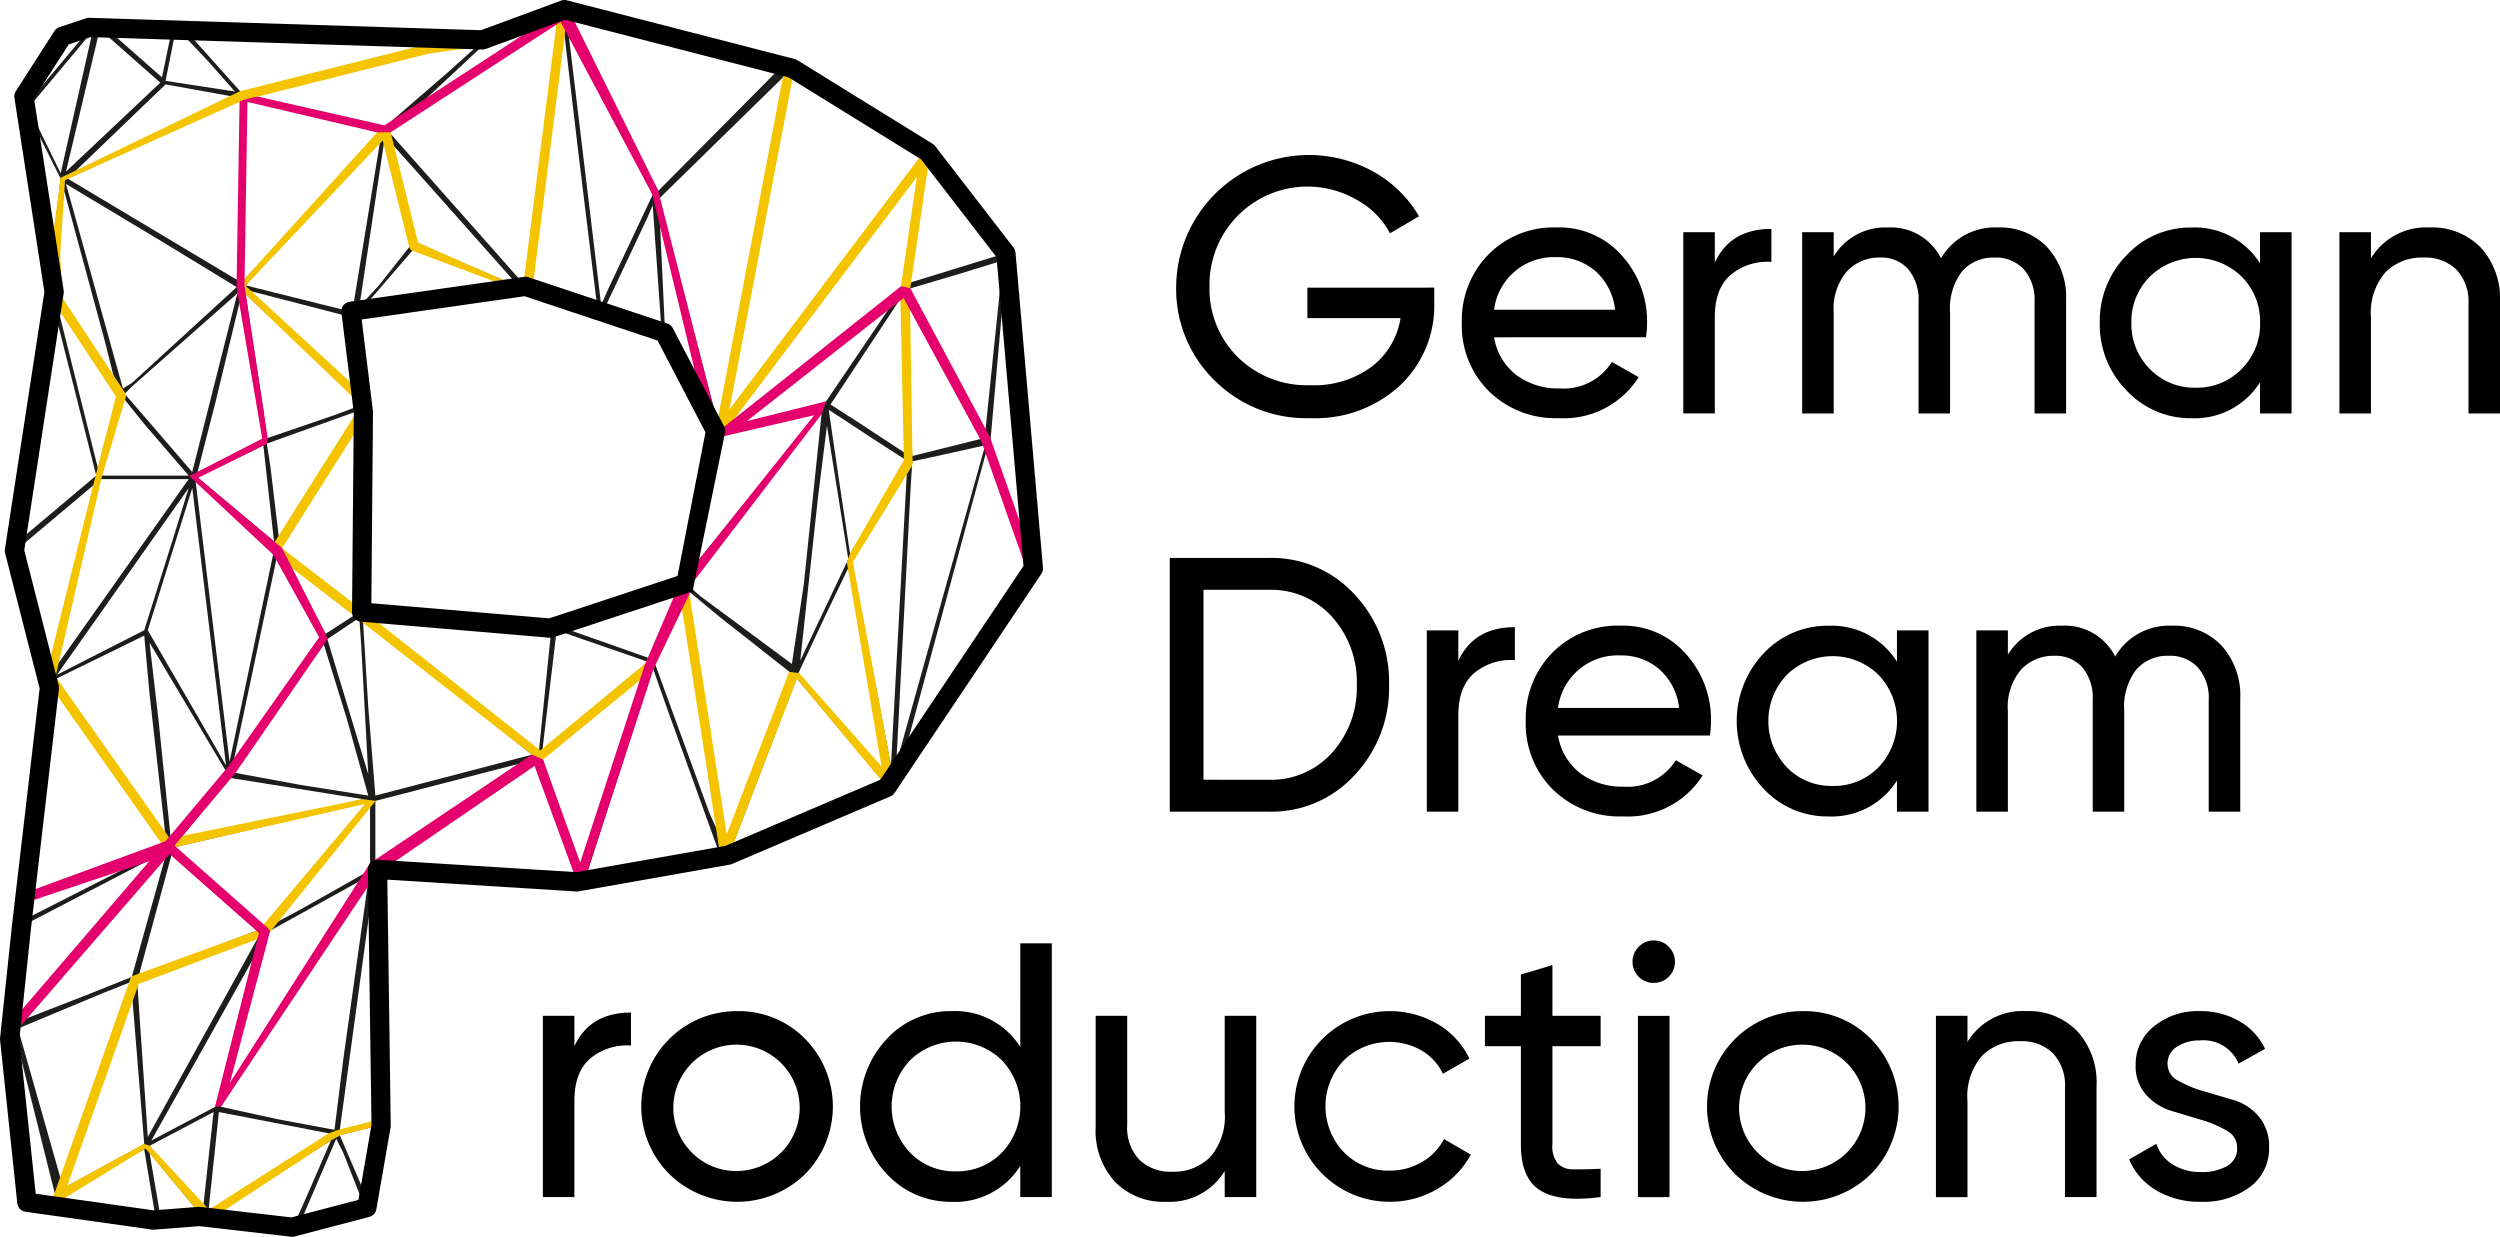 <?xml version="1.0" encoding="UTF-8"?>
<svg xmlns="http://www.w3.org/2000/svg" xmlns:xlink="http://www.w3.org/1999/xlink" width="271.286" height="134.21" viewBox="0 0 271.286 134.21">
  <defs>
    <clipPath id="clip-path">
      <rect id="Rechteck_51" data-name="Rechteck 51" width="271.286" height="134.21" fill="none"></rect>
    </clipPath>
  </defs>
  <g id="logo_german_dream_schwarz" transform="translate(0 0)">
    <g id="Gruppe_81" data-name="Gruppe 81" transform="translate(0 0)" clip-path="url(#clip-path)">
      <path id="Pfad_292" data-name="Pfad 292" d="M137.807,28.863v1.653a11.9,11.9,0,0,1-3.7,8.949,13.533,13.533,0,0,1-9.794,3.56,14.021,14.021,0,0,1-10.4-4.151A13.843,13.843,0,0,1,109.8,28.746,14.413,14.413,0,0,1,131.237,16.3a13.058,13.058,0,0,1,4.917,4.819l-3.148,1.848a8.854,8.854,0,0,0-3.559-3.6,10.636,10.636,0,0,0-16.029,9.382,10.4,10.4,0,0,0,3.049,7.631,10.633,10.633,0,0,0,7.887,3.069,10.451,10.451,0,0,0,6.687-2.026,8.255,8.255,0,0,0,3.107-5.253H124.038v-3.3Z" transform="translate(17.831 2.349)" fill="#010000"></path>
      <path id="Pfad_293" data-name="Pfad 293" d="M139.966,33.154a6.477,6.477,0,0,0,2.419,4.092,7.52,7.52,0,0,0,4.7,1.454,6.156,6.156,0,0,0,5.664-2.871l2.911,1.652a9.608,9.608,0,0,1-8.654,4.446A10.3,10.3,0,0,1,139.4,39a10.047,10.047,0,0,1-2.932-7.416,10.178,10.178,0,0,1,2.871-7.4,9.917,9.917,0,0,1,7.436-2.95,9.047,9.047,0,0,1,7.06,3.049,10.609,10.609,0,0,1,2.735,7.336,10.286,10.286,0,0,1-.119,1.534Zm6.806-8.694a6.531,6.531,0,0,0-6.806,5.7H153.1a6.551,6.551,0,0,0-2.2-4.249,6.312,6.312,0,0,0-4.13-1.455" transform="translate(22.161 3.448)" fill="#010000"></path>
      <path id="Pfad_294" data-name="Pfad 294" d="M160.564,25.028q1.691-3.658,6.137-3.658v3.58a6.207,6.207,0,0,0-4.329,1.337q-1.808,1.456-1.809,4.682V41.393h-3.422V21.725h3.422Z" transform="translate(25.519 3.47)" fill="#010000"></path>
      <path id="Pfad_295" data-name="Pfad 295" d="M189.484,21.236a7.061,7.061,0,0,1,5.349,2.142,8.063,8.063,0,0,1,2.046,5.8V41.415h-3.423V29.3a4.973,4.973,0,0,0-1.18-3.539,4.105,4.105,0,0,0-3.147-1.26,4.487,4.487,0,0,0-3.521,1.476,6.6,6.6,0,0,0-1.318,4.5V41.415h-3.421V29.3a5.14,5.14,0,0,0-1.122-3.539A3.874,3.874,0,0,0,176.7,24.5a4.782,4.782,0,0,0-3.6,1.495,6.241,6.241,0,0,0-1.437,4.485V41.415h-3.422V21.746h3.422v2.636a6.521,6.521,0,0,1,5.861-3.147,6.1,6.1,0,0,1,5.783,3.343,6.763,6.763,0,0,1,6.177-3.343" transform="translate(27.321 3.449)" fill="#010000"></path>
      <path id="Pfad_296" data-name="Pfad 296" d="M213.412,21.746h3.422V41.415h-3.422V38.033a8.35,8.35,0,0,1-7.435,3.9,9.44,9.44,0,0,1-7.043-3.011,10.155,10.155,0,0,1-2.911-7.336,10.158,10.158,0,0,1,2.911-7.337,9.438,9.438,0,0,1,7.043-3.008,8.348,8.348,0,0,1,7.435,3.893Zm-7,16.876a6.741,6.741,0,0,0,5-2.026,6.845,6.845,0,0,0,2.007-5.015,6.846,6.846,0,0,0-2.007-5.016,7.123,7.123,0,0,0-9.951,0,6.845,6.845,0,0,0-2.006,5.016,6.844,6.844,0,0,0,2.006,5.015,6.693,6.693,0,0,0,4.955,2.026" transform="translate(31.833 3.449)" fill="#010000"></path>
      <path id="Pfad_297" data-name="Pfad 297" d="M228.189,21.236a7.31,7.31,0,0,1,5.546,2.182,8.219,8.219,0,0,1,2.087,5.921V41.415H232.4V29.537a5.075,5.075,0,0,0-1.3-3.718,4.8,4.8,0,0,0-3.579-1.318,5.54,5.54,0,0,0-4.13,1.594,6.721,6.721,0,0,0-1.574,4.9V41.415h-3.423V21.746h3.423v2.833a6.994,6.994,0,0,1,6.372-3.343" transform="translate(35.466 3.449)" fill="#010000"></path>
      <path id="Pfad_298" data-name="Pfad 298" d="M119.943,52.084a12.224,12.224,0,0,1,9.341,3.993A13.809,13.809,0,0,1,133,65.853a13.806,13.806,0,0,1-3.717,9.775,12.22,12.22,0,0,1-9.341,3.993H109.2V52.084Zm0,24.074a8.867,8.867,0,0,0,6.883-2.95,10.542,10.542,0,0,0,2.675-7.356,10.545,10.545,0,0,0-2.675-7.357,8.867,8.867,0,0,0-6.883-2.95h-7.081V76.158Z" transform="translate(17.734 8.458)" fill="#010000"></path>
      <path id="Pfad_299" data-name="Pfad 299" d="M136.619,62.206q1.691-3.658,6.137-3.658v3.58a6.207,6.207,0,0,0-4.329,1.337q-1.808,1.456-1.809,4.682V78.571H133.2V58.9h3.422Z" transform="translate(21.63 9.508)" fill="#010000"></path>
      <path id="Pfad_300" data-name="Pfad 300" d="M145.936,70.332a6.477,6.477,0,0,0,2.419,4.092,7.52,7.52,0,0,0,4.7,1.454,6.157,6.157,0,0,0,5.664-2.871l2.911,1.652a9.608,9.608,0,0,1-8.654,4.446,10.3,10.3,0,0,1-7.611-2.93,10.047,10.047,0,0,1-2.932-7.416,10.178,10.178,0,0,1,2.871-7.4,9.917,9.917,0,0,1,7.436-2.95,9.047,9.047,0,0,1,7.06,3.049,10.609,10.609,0,0,1,2.735,7.336,10.284,10.284,0,0,1-.119,1.534Zm6.806-8.694a6.531,6.531,0,0,0-6.806,5.7h13.139a6.551,6.551,0,0,0-2.2-4.249,6.312,6.312,0,0,0-4.13-1.455" transform="translate(23.131 9.486)" fill="#010000"></path>
      <path id="Pfad_301" data-name="Pfad 301" d="M179.519,58.923h3.422V78.592h-3.422V75.21a8.35,8.35,0,0,1-7.435,3.9,9.44,9.44,0,0,1-7.043-3.011,10.7,10.7,0,0,1,0-14.673,9.438,9.438,0,0,1,7.043-3.008,8.348,8.348,0,0,1,7.435,3.893Zm-7,16.876a6.741,6.741,0,0,0,5-2.026,7.268,7.268,0,0,0,0-10.03,7.123,7.123,0,0,0-9.951,0,7.271,7.271,0,0,0,0,10.03,6.693,6.693,0,0,0,4.955,2.026" transform="translate(26.329 9.486)" fill="#010000"></path>
      <path id="Pfad_302" data-name="Pfad 302" d="M205.743,58.413a7.061,7.061,0,0,1,5.349,2.142,8.063,8.063,0,0,1,2.046,5.8V78.592h-3.423V66.477a4.973,4.973,0,0,0-1.18-3.539,4.105,4.105,0,0,0-3.147-1.26,4.487,4.487,0,0,0-3.521,1.476,6.6,6.6,0,0,0-1.318,4.5V78.592h-3.421V66.477a5.14,5.14,0,0,0-1.122-3.539,3.874,3.874,0,0,0-3.049-1.26,4.782,4.782,0,0,0-3.6,1.495,6.241,6.241,0,0,0-1.437,4.485V78.592H184.5V58.923h3.422V61.56a6.521,6.521,0,0,1,5.861-3.147,6.1,6.1,0,0,1,5.783,3.343,6.763,6.763,0,0,1,6.177-3.343" transform="translate(29.962 9.486)" fill="#010000"></path>
      <path id="Pfad_303" data-name="Pfad 303" d="M54.1,98.184q1.691-3.658,6.137-3.658v3.58a6.207,6.207,0,0,0-4.329,1.337Q54.1,100.9,54.1,104.125v10.424H50.677V94.881H54.1Z" transform="translate(8.23 15.35)" fill="#010000"></path>
      <path id="Pfad_304" data-name="Pfad 304" d="M77.617,112.094a10.522,10.522,0,0,1-14.691,0,10.346,10.346,0,0,1,7.336-17.7,10.082,10.082,0,0,1,7.356,2.99,10.447,10.447,0,0,1,0,14.712m-7.356-.355a6.855,6.855,0,1,0-4.917-2.006,6.734,6.734,0,0,0,4.917,2.006" transform="translate(9.73 15.329)" fill="#010000"></path>
      <path id="Pfad_305" data-name="Pfad 305" d="M97.675,88.063H101.1V115.6H97.675v-3.383a8.35,8.35,0,0,1-7.435,3.9A9.44,9.44,0,0,1,83.2,113.1a10.7,10.7,0,0,1,0-14.673,9.438,9.438,0,0,1,7.043-3.008,8.348,8.348,0,0,1,7.435,3.893Zm-7,24.743a6.741,6.741,0,0,0,5-2.026,7.268,7.268,0,0,0,0-10.03,7.123,7.123,0,0,0-9.951,0,7.271,7.271,0,0,0,0,10.03,6.693,6.693,0,0,0,4.955,2.026" transform="translate(13.038 14.301)" fill="#010000"></path>
      <path id="Pfad_306" data-name="Pfad 306" d="M116.289,94.831h3.422V114.5h-3.422v-2.832a7,7,0,0,1-6.372,3.343,7.315,7.315,0,0,1-5.547-2.183,8.21,8.21,0,0,1-2.085-5.921V94.831h3.422v11.881a5.066,5.066,0,0,0,1.3,3.716,4.788,4.788,0,0,0,3.579,1.318,5.549,5.549,0,0,0,4.13-1.592,6.725,6.725,0,0,0,1.574-4.9Z" transform="translate(16.61 15.4)" fill="#010000"></path>
      <path id="Pfad_307" data-name="Pfad 307" d="M131.141,115.083a10.346,10.346,0,1,1,5.232-19.3,8.777,8.777,0,0,1,3.46,3.757l-2.871,1.653a5.848,5.848,0,0,0-2.3-2.519A7.068,7.068,0,0,0,126.2,99.74a7.229,7.229,0,0,0,0,9.952,6.676,6.676,0,0,0,4.938,2.007,6.859,6.859,0,0,0,3.539-.925,6.2,6.2,0,0,0,2.4-2.5l2.911,1.691a9.569,9.569,0,0,1-3.619,3.717,10.1,10.1,0,0,1-5.232,1.4" transform="translate(19.617 15.329)" fill="#010000"></path>
      <path id="Pfad_308" data-name="Pfad 308" d="M151.179,98.9h-5.232v10.66a2.984,2.984,0,0,0,.571,2.066,2.335,2.335,0,0,0,1.749.629q1.18.021,2.912-.058v3.069q-4.484.589-6.57-.729t-2.084-4.976V98.9h-3.9V95.6h3.9V91.116l3.422-1.023V95.6h5.232Z" transform="translate(22.513 14.631)" fill="#010000"></path>
      <path id="Pfad_309" data-name="Pfad 309" d="M154.725,92.4a2.247,2.247,0,0,1-1.653-.668,2.2,2.2,0,0,1-.668-1.613,2.259,2.259,0,0,1,.668-1.632,2.213,2.213,0,0,1,1.653-.689,2.167,2.167,0,0,1,1.612.689,2.259,2.259,0,0,1,.668,1.632,2.282,2.282,0,0,1-2.281,2.282m-1.732,3.579h3.422v19.669h-3.422Z" transform="translate(24.75 14.257)" fill="#010000"></path>
      <path id="Pfad_310" data-name="Pfad 310" d="M177.11,112.094a10.522,10.522,0,0,1-14.691,0,10.346,10.346,0,0,1,7.336-17.7,10.082,10.082,0,0,1,7.356,2.99,10.447,10.447,0,0,1,0,14.712m-7.356-.355a6.855,6.855,0,1,0-4.917-2.006,6.734,6.734,0,0,0,4.917,2.006" transform="translate(25.887 15.329)" fill="#010000"></path>
      <path id="Pfad_311" data-name="Pfad 311" d="M190.523,94.392a7.31,7.31,0,0,1,5.546,2.182,8.219,8.219,0,0,1,2.087,5.921v12.076h-3.423V102.693a5.075,5.075,0,0,0-1.3-3.718,4.8,4.8,0,0,0-3.579-1.318,5.54,5.54,0,0,0-4.13,1.594,6.721,6.721,0,0,0-1.574,4.9v10.423h-3.423V94.9h3.423v2.833a6.994,6.994,0,0,1,6.372-3.343" transform="translate(29.349 15.329)" fill="#010000"></path>
      <path id="Pfad_312" data-name="Pfad 312" d="M202.935,100.154a2.017,2.017,0,0,0,1.159,1.789,12.522,12.522,0,0,0,2.762,1.144l3.223.947a5.666,5.666,0,0,1,2.747,1.785,4.976,4.976,0,0,1,1.124,3.362,5.169,5.169,0,0,1-2.066,4.288,8.341,8.341,0,0,1-5.29,1.613,9.2,9.2,0,0,1-4.917-1.259,7.032,7.032,0,0,1-2.912-3.344l2.951-1.691a4.144,4.144,0,0,0,1.769,2.242,5.662,5.662,0,0,0,3.108.825,5.433,5.433,0,0,0,2.792-.647,2.181,2.181,0,0,0,1.1-2.023,2.069,2.069,0,0,0-1.143-1.826,11.94,11.94,0,0,0-2.744-1.168l-3.226-.968a5.991,5.991,0,0,1-2.762-1.746,4.613,4.613,0,0,1-1.14-3.226,5.235,5.235,0,0,1,1.988-4.209,7.518,7.518,0,0,1,4.975-1.652,8.381,8.381,0,0,1,4.268,1.081,6.933,6.933,0,0,1,2.813,3.011l-2.871,1.611a4.122,4.122,0,0,0-4.21-2.517,4.391,4.391,0,0,0-2.477.674,2.146,2.146,0,0,0-1.024,1.9" transform="translate(32.278 15.329)" fill="#010000"></path>
      <path id="Pfad_313" data-name="Pfad 313" d="M109.03,27.535v-.192l-8.3-10.806-.193-.192h-.193L85.686,6.7,61.184.91H60.8L60.6,1.1,53.08,3.418,19.125,2.261c-.193,0-.193-.192-.387,0H10.249L6.584,3.418a.189.189,0,0,0-.193.193L2.533,11.329v.385l2.507,19.1L1.181,59.175v.193L5.04,73.646,3.314,96.959,2.147,99.884a.6.6,0,0,1-.386.193l-.58,11L2.533,130.56v.193L16.616,132.1h5.4l9.84,1.351,7.91-2.7v-.193l1.93-8.875V121.3L40.54,94.483l22.187,1.35h.386l15.435-2.507,18.135-7.911h.194l.192-.578L111.73,62.069Zm2.123,32.412L107.294,47.6l1.544-17.365Zm-4.438-13.119L98.419,31.2l5.21-1.544,5.016-1.542Zm-46.5,21.415L70.25,71.716,58.675,81.17Zm-1.928,13.12L39.768,66.7,59.64,68.05Zm2.314-13.5,12.927-4.245-.772,1.93-2.314,5.789Zm13.313-3.666,3.858,26.046-.964-2.123-5.982-16.4Zm-.193-1.158-13.7,4.631L39.189,66.314l.579-22.188v-.385L38.61,34.288l18.329-2.51L64.656,34.1,71.6,36.217l5.982,11Zm-57.3-48.039,9.453-4.438V30.429L7.163,19.24ZM7.935,18.468l9.839-9.455L25.3,10.364Zm37.042,7.716-2.893-11,3.28,3.666,10.8,12.154Zm11.19,5.21L38.8,33.9l1.351-1.735,4.823-5.6Zm-11.576-5.21-3.665,4.631L38.8,33.129l2.7-17.943Zm-6.559,7.524L26.456,30.815,41.119,14.8Zm-9.647,66.755-9.647-8.682,20.837-4.824-8.3,10.226Zm.386.578,10.8-5.981L23.948,118.984Zm-8.1-48.231,3.666,30.1L15.845,68.243ZM15.46,68.243,6,73.067,20.281,52.81l-1.544,5.015Zm5.579-16.12,1.945,1.651,6.558,5.789L24.719,82.519Zm18.15,34.449L18.932,91.394l4.438-5.4,1.35-1.735ZM21.246,51.651l7.138-3.473L29.542,58.6Zm-.579-.579-4.823-5.595-2.508-2.894.772-.771L25.684,31.587l-.193.386ZM15.46,45.863l4.822,5.6H10.828l1.544-5.4.772-3.087ZM24.527,83.87l-6.175,7.139L17,77.89l-.964-8.3Zm7.91,1.159-7.331-1.351,3.279-4.631,6.561-9.261,2.507,8.1,2.315,8.3ZM30.7,60.334l7.717,6.173L35.138,68.63Zm4.052,8.681-9.647,13.7,4.823-22.767Zm-5.6-18.52-.386-2.508L39,44.32l-1.351,2.123L30.121,58.6ZM36.1,44.9,28.77,47.406l-.386-3.086L26.456,31.779,38.8,43.355l.386.387Zm-9.261-13.5,11.189,2.894,1.351,8.875Zm6.366-8.683-6.946,7.524V10.364l7.524,1.93,7.139,1.93ZM28,45.091l.386,2.508-3.665,1.928-3.473,1.544,1.931-7.524,2.7-11.19ZM17.581,26.184l7.91,4.823L14.108,41.425,13.143,42,9.285,28.115l-2.315-8.3ZM11.215,36.99l.964,3.858L9.091,36.217l-3.472-5.4L6.777,20.59Zm1.542,5.593-1.737,5.789-.578,2.315L5.812,32.166Zm-2.123,9.261h9.647L5.812,72.295ZM15.46,68.822l.578,6.368,1.735,15.433L5.619,73.646Zm3.086,23.344.773.772,8.873,7.718L14.88,105.673Zm-4.438,13.7-4.823,1.928-6.946,2.7,7.718-8.875,7.716-8.875ZM15.46,124l-8.49,4.63,7.138-21.222Zm-.773-17.75L28,101.235,15.845,123.229Zm13.119-3.28L23.177,119.95l-6.946,3.665Zm11.962-7.524-2.7,19.293-.964,7.717L29.928,121.3l-6.173-1.351Zm-7.331,3.087-2.894,1.544L39.961,87.15v7.138Zm2.894-29.325L38.8,66.893,39,69.786l.772,14.084ZM38.8,65.927l-8.489-6.559,5.017-8.3,4.051-6.366Zm32.8-30.1-6.366-2.123,4.824-10.226.578-1.351Zm-.193-12.154,3.473,12.54L77,44.9l-5.016-8.875ZM88.772,44.32,74.3,62.262l3.666-15.048Zm-9.839,2.123L97.068,32.166,89.351,43.548Zm10.033-1.737L87.035,63.227,85.741,71.9l-9.894-7.324L74.3,63.227Zm-.387,9.068.965-7.717,2.315,14.469-5.21,11Zm2.315-1.544-1.158-7.91,5.6,3.666,2.7,1.735-3.859,6.754-2.121,3.472Zm1.737-6.752-2.7-1.735,7.91-11.963.386,9.841v7.524Zm5.4-14.662L79.319,45.477,99.962,17.7Zm8.489,16.591-4.63,1.159-3.087.772-.193-5.017-.386-12.347,1.737,3.279Zm-5.981-30.1,7.717,10.226L98.226,30.622ZM85.879,7.278l14.277,9.453L78.161,46.056l.194-.965Zm-8.1,38.779L74.3,32.744l-2.93-11.375L85.07,7.96Zm6.95-39.1L71.215,20.59l-9.647-19.1ZM64.27,8.049l6.366,12.926L65.814,31.2l-.772,1.737L61.376,2.454ZM60.99,3.033l1.545,13.12,2.121,17.364-7.331-2.123,1.158-9.068ZM56.939,31.007,41.89,14.03,60.6,1.682ZM53.274,4a.188.188,0,0,1,.192-.193l5.982-1.93L44.591,11.907,53.08,4ZM48.45,7.662l-7.138,6.173L27.035,10.172,52.308,4.189ZM51.537,3.8,26.07,9.978,19.51,2.647ZM18.932,2.84,22.4,6.506,25.3,9.785,17.773,8.627Zm-.386-.193-1.159,5.6-6.366-5.6Zm-7.911.386L17.2,8.821,6.97,18.468ZM6.777,3.8,9.671,2.84,3.691,9.978Zm3.086-.579L6.391,18.66,2.918,11.521ZM3.111,12.679l3.28,6.561L5.233,29.078ZM5.426,32.357l4.823,19.1L1.761,58.6Zm-3.859,27.2,8.49-7.139L5.233,72.681ZM5.426,74.417,17.773,91.588,3.442,96.61ZM3.442,97.224l11.438-3.9L2.725,99.5Zm-1.1,3.045L17.2,92.553,1.761,110.495Zm.579,29.9L1.761,113.389l.578,2.315L5.9,129.951ZM1.761,111.459l9.26-3.858,2.894-1.159L8.32,123.036l-1.737,5.4Zm8.433,18.99-3.452-.575,3.315-2.4,5.4-2.894,1.157,6.945Zm7,1.268-1.158-6.754,5.595,6.754Zm4.63-.579-5.788-6.946,6.946-3.665Zm1.352-6.946.385-3.665,11.961,2.314L25.491,129.6,22.4,131.525Zm8.488,8.683-8.875-1.158,12.927-8.1L33.208,129.4Zm.579,0,4.051-9.454.772,1.543,2.123,5.4Zm7.331-3.087-2.894-6.752,4.631-1.158Zm1.737-8.488-4.631,1.157L40.154,96.99ZM39.768,76.539l-.579-9.453L57.518,81.748,40.54,86.186Zm.772,10.226,16.4-4.245L40.54,93.9Zm.386,7.331L58.1,82.328l4.438,13.119Zm21.994.772L60.8,88.308l-2.123-6.173L70.25,72.488l-3.665,11Zm6.945-.579-6.559.966,6.754-21.031.578-1.928,1.351,3.859,5.982,16.591ZM76.811,80.4,74.3,63.806,77.775,66.7l8.1,6.368-4.245,11.19-3.086,7.716Zm2.123,12.155,7.33-19.1L96.1,85.221Zm7.524-19.68L89.351,66.7l2.508-5.209L96.1,84.257ZM96.49,82.906,92.245,60.719l5.981-9.84ZM98.612,53l.193-3.086,2.7-.579,5.209-1.159L97.068,82.713Zm8.3-4.437,4.437,13.312L97.454,83.485Z" transform="translate(0.192 0.148)" fill="#1d1d1b"></path>
      <path id="Pfad_314" data-name="Pfad 314" d="M38.661,86.558,17.734,90.832,5.343,73.264,10.33,51.693l2.634-8.77A.526.526,0,0,0,12.9,42.5L6.066,32.144l-.227-4.6L6.364,19.4,25.708,10.72,45.741,5.69l6.6-.967,7.381-2.5L56.2,29.924l-1.383.718L44.667,26.165l-3.042-12.28a.52.52,0,0,0-.379-.381.53.53,0,0,0-.515.157L25.422,30.581a.526.526,0,0,0,.026.729L38.492,43.79l-9.712,15.4a.524.524,0,0,0,.124.694l9.129,7.026L57.643,82.239a.535.535,0,0,0,.661-.02l11.808-9.677a.53.53,0,0,0,.139-.178l3.071-6.418,4.115,26.53a.519.519,0,0,0,.459.439.531.531,0,0,0,.544-.332l7.353-19.078L95.44,85.131a.522.522,0,0,0,.906-.441L91.857,60.845l6.433-10.459a2.009,2.009,0,0,0,.046-.588l-.3-18.33,2.09-14.287a.522.522,0,0,0-.935-.389L78.464,44.275,85.372,8.008a.522.522,0,1,0-1.025-.2L77.017,46.282a.522.522,0,0,0,.93.413L98.8,19.05,97,31.41l.389,18.373L91.592,59.823,91.2,60.83l3.762,22.177-8.94-10.12-1.079-.131L78.168,90.379,74.1,64.116a.525.525,0,0,0-.442-.437.531.531,0,0,0-.549.292L69.36,71.807,57.938,81.272,38.675,66.084l-8.756-6.738,9.687-15.359a.526.526,0,0,0-.083-.657L25.944,30.853l14.9-15.763L43.72,26.683a.522.522,0,0,0,.323.364l10.129,3.8a.5.5,0,0,0,.158.033l2.3.115a.5.5,0,0,0,.546-.456L60.859,1.53a.518.518,0,0,0-.186-.47.524.524,0,0,0-.5-.092L52.093,3.71l-6.555.957L25.357,9.74,5.87,19.146c-.063.411.016-.077-.006.1L4.8,27.5l.23,4.833a.5.5,0,0,0,.086.264l6.777,10.277L9.666,51.521l-5.4,21.726a.523.523,0,0,0,.081.424L17.08,91.718a.526.526,0,0,0,.541.21l21.3-4.84L27.461,100.709,13.77,105.72a.515.515,0,0,0-.308.314L5.176,129.463a.523.523,0,0,0,.745.632l9.19-5.614,6.046,7.279a.523.523,0,0,0,.4.18h.807a.518.518,0,0,0,.279-.083l12.526-8.222,1.073-.6c.021-.01,4.586-1.115,4.615-1.181.115-.264-.324-.536-.613-.486l-4.056,1.039c-.067.012-1.158.387-1.215.422L21.991,131.1l-.2-.206-6.244-6.728c.021,0-.622-.187-.629-.194l-8.3,4.54,7.746-21.9L28.181,101.4a.519.519,0,0,0,.222-.16L40.07,86.755Z" transform="translate(0.691 0.153)" fill="#f5c400"></path>
      <path id="Pfad_315" data-name="Pfad 315" d="M88.441,26.937,97.08,43.071l5.042,14.266-.986.348L96.128,43.495,87.71,28l-17,13.354L79.3,39.211l-.453,1.359L64.475,59.364l-.817-.651L78.007,40.72,68.175,43l.038-1.007,19.22-15.269" transform="translate(10.338 4.339)" fill="#e4006d"></path>
      <path id="Pfad_316" data-name="Pfad 316" d="M27.9,10.331,41.625,13.45,60.658,1.027a.5.5,0,0,1,.42-.067c.144.038.552-.049.62.083l9.625,19.449L77.45,44.5a.523.523,0,0,1-1.014.259l-5.75-23.833L60.743,2.22,42.33,14.188l-1.517.021-14.05-3.3-.322,19.927,2.521,16.535L28.89,48c.009,0-.2.1-.4.2l-7.081,3.5,8.627,7.21c.045.038.468.392.5.444l4.7,9.258.209.589a5.036,5.036,0,0,0-.379.585l-9.6,13.936L18.842,91.6l10.1,8.918c-.015,0,.3.353.287.353l-4.372,16.478L40.052,93.535a5.867,5.867,0,0,1,.575-.389L57.609,81.73l1.224.534,4.039,11.183,7.013-21.471,3.988-9.328c.126-.259.731.016.994.143a.523.523,0,0,1,.245.7l-4.259,8.876L63.4,95.207a.522.522,0,0,1-.488.36H62.9a.522.522,0,0,1-.491-.343l-4.488-12.26-17.2,11.762L23.892,119.942h-.65l4.769-18.848-9.7-8.567L1.465,111.966a.522.522,0,0,1-.914-.4L2.258,97.176a.52.52,0,0,1,.339-.429l15.274-5.612,6.759-8.052L34.541,69,29.59,60.066l-9.163-8.574.932-.45,7.006-3.6L25.578,31l.329-20.143.889-.314ZM3.259,97.616,1.789,109.995,16.11,93.3Z" transform="translate(0.089 0.153)" fill="#e4006d"></path>
      <path id="Pfad_317" data-name="Pfad 317" d="M31.7,134.21c-.041,0-.08,0-.121-.007l-9.944-1.148-4.922.38a1.12,1.12,0,0,1-.226-.008L2.771,131.494a1.045,1.045,0,0,1-.894-.924L.007,112.857a1.079,1.079,0,0,1,0-.221L1.3,100.41,4.3,74.7.552,60.024a1.053,1.053,0,0,1-.02-.417L4.818,31.675,1.566,10.617a1.044,1.044,0,0,1,.152-.724L5.9,3.376a1.045,1.045,0,0,1,.55-.427l2.9-.966a.908.908,0,0,1,.363-.052L52.195,3.276,60.887.064A1.047,1.047,0,0,1,61.51.033L86.234,6.406a1.011,1.011,0,0,1,.289.123l14.682,9.077a1.041,1.041,0,0,1,.278.251l8.5,11.01a1.032,1.032,0,0,1,.213.547l2.98,34.183a1.041,1.041,0,0,1-.173.673L97.082,86.035a1.043,1.043,0,0,1-.458.38L79.431,93.756a1.06,1.06,0,0,1-.229.069l-16.418,2.9a.976.976,0,0,1-.248.015L42.03,95.455l.372,26.684a1.085,1.085,0,0,1-.016.194l-1.545,8.888a1.047,1.047,0,0,1-.766.831l-8.112,2.124a1.015,1.015,0,0,1-.264.035m-10.045-3.25a1.021,1.021,0,0,1,.12.007l9.85,1.137L38.9,130.2l1.413-8.129-.386-27.715a1.047,1.047,0,0,1,.324-.772,1.081,1.081,0,0,1,.786-.287l21.509,1.345L78.72,91.786l16.8-7.172,15.542-23.2L108.137,27.9,99.945,17.285,85.559,8.39,61.306,2.139,52.728,5.308a.916.916,0,0,1-.4.064L9.831,4.027,7.46,4.816,3.693,10.688,6.909,31.514a1.053,1.053,0,0,1,0,.32L2.632,59.712,6.372,74.367a1.074,1.074,0,0,1,.026.38L3.375,100.641,2.1,112.747l1.774,16.791,12.793,1.8,4.908-.379.08,0" transform="translate(0 0)"></path>
      <path id="Pfad_318" data-name="Pfad 318" d="M54.547,65.01a.75.75,0,0,1-.088,0L33.981,63.268a1.046,1.046,0,0,1-.957-1.052l.193-21.633L31.873,29.71a1.047,1.047,0,0,1,.89-1.162l18.928-2.7a1.044,1.044,0,0,1,.479.044l15.068,5.022a1.046,1.046,0,0,1,.6.508L73.4,42.071a1.039,1.039,0,0,1,.1.683L70,59.858c-.072.372-.056.122-.415.241L54.875,64.957a1.019,1.019,0,0,1-.328.053M35.123,61.266l19.3,1.638,13.923-4.6,3.033-15.59-5.2-9.957L51.743,27.949l-17.67,2.525L35.3,40.465Z" transform="translate(5.175 4.195)"></path>
    </g>
  </g>
</svg>
